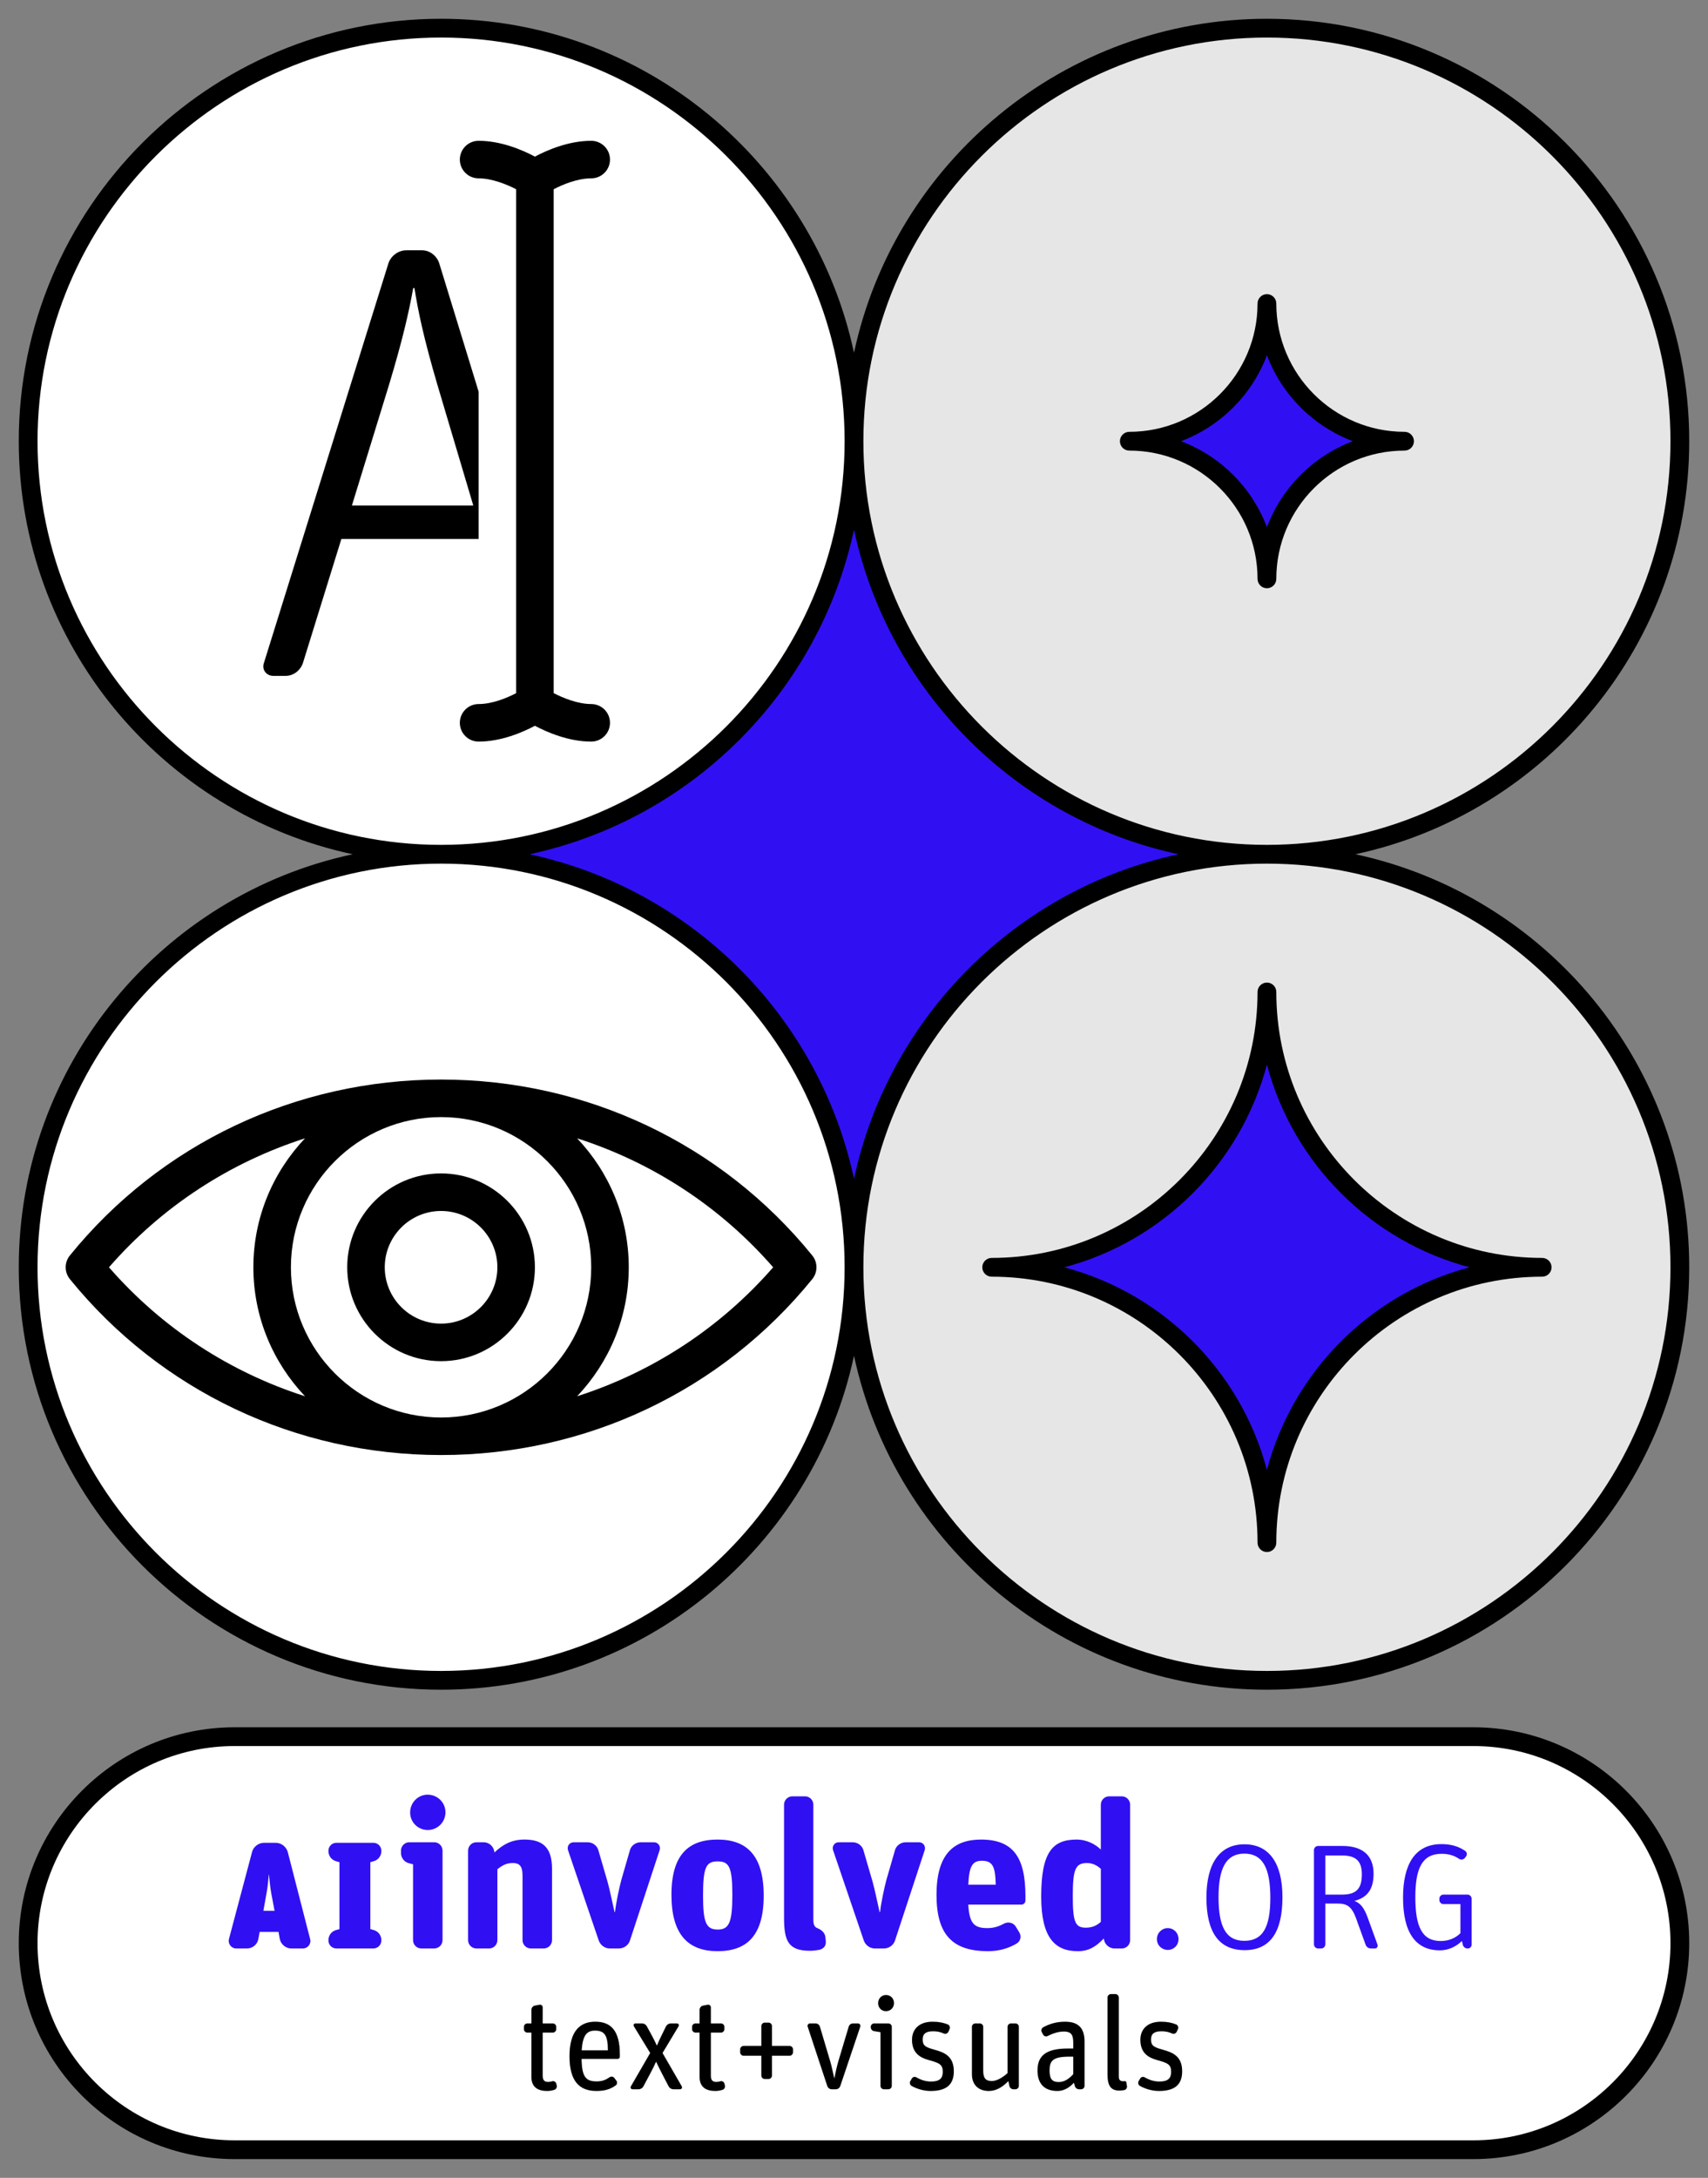<?xml version="1.0" encoding="UTF-8"?>
<svg id="Layer_3" data-name="Layer 3" xmlns="http://www.w3.org/2000/svg" viewBox="0 0 182 232">
  <rect x="0" y="0" width="182" height="232" fill="#808080" stroke="none"/>
  <defs>
    <style>
      .cls-1 {
        fill: #fff;
      }

      .cls-2 {
        fill: #3010f3;
      }

      .cls-3 {
        fill: #e6e6e6;
      }
    </style>
  </defs>
  <g id="aiinvolved_org-text_visuals">
    <path class="cls-1" d="M25,185c-12.15,0-22,9.85-22,22s9.85,22,22,22h132c12.15,0,22-9.85,22-22s-9.85-22-22-22H25Z"/>
    <g>
      <path class="cls-2" d="M25.167,207.563c-.516,0-.893-.496-.774-.993l2.462-9.271c.139-.576.695-.993,1.29-.993h1.231c.596,0,1.132.417,1.291.993l2.382,9.271c.139.497-.258.993-.774.993h-1.231c-.596,0-1.112-.437-1.231-1.012l-.139-.754h-2.005l-.139.754c-.099.576-.615,1.012-1.211,1.012h-1.151ZM28.403,201.667l-.337,1.886h1.191l-.357-1.886c-.119-.655-.218-1.688-.238-1.965h-.02c-.02.278-.119,1.33-.238,1.965Z"/>
      <path class="cls-2" d="M35.851,207.563c-.477,0-.854-.377-.854-.854v-.04c0-.496.338-.953.834-1.072l.338-.099v-7.127l-.338-.099c-.496-.119-.834-.576-.834-1.072v-.04c0-.477.377-.854.854-.854h3.931c.476,0,.854.377.854.854v.04c0,.497-.337.953-.834,1.072l-.337.099v7.127l.337.099c.496.119.834.576.834,1.072v.04c0,.477-.377.854-.854.854h-3.931Z"/>
      <path class="cls-2" d="M44.898,207.563c-.487,0-.885-.398-.885-.886v-8.081l-.421-.111c-.509-.111-.864-.576-.864-1.085v-.266c0-.487.398-.886.885-.886h2.657c.487,0,.885.399.885.886v9.542c0,.487-.398.886-.885.886h-1.373ZM45.585,194.943c-1.063,0-1.882-.841-1.882-1.86,0-1.062.841-1.904,1.86-1.904,1.063,0,1.904.841,1.904,1.882s-.841,1.882-1.882,1.882Z"/>
      <path class="cls-2" d="M50.764,207.563c-.487,0-.886-.398-.886-.886v-9.542c0-.487.399-.886.886-.886h.775c.509,0,.974.354,1.107.864l.044.221c.841-.797,1.771-1.373,3.188-1.373,1.926,0,2.945.819,2.945,3.122v7.594c0,.487-.398.886-.885.886h-1.373c-.487,0-.886-.398-.886-.886v-6.886c0-1.085-.398-1.328-1.041-1.328-.686,0-1.107.243-1.638.664v7.55c0,.487-.398.886-.885.886h-1.351Z"/>
      <path class="cls-2" d="M64.975,207.563c-.531,0-.996-.354-1.173-.841l-3.277-9.631c-.133-.42.155-.841.598-.841h1.506c.509,0,.996.354,1.129.841l.974,3.343c.199.687.509,2.17.753,3.255h.044c.111-.974.465-2.657.686-3.454l.908-3.144c.133-.487.62-.841,1.129-.841h1.439c.443,0,.731.421.598.841l-3.166,9.631c-.155.487-.642.841-1.173.841h-.974Z"/>
      <path class="cls-2" d="M76.463,207.851c-3.122,0-4.915-1.749-4.915-6s1.793-5.889,4.915-5.889,4.915,1.705,4.915,5.978c0,4.251-1.793,5.911-4.915,5.911ZM76.486,205.548c1.218,0,1.55-.797,1.55-3.698,0-2.989-.354-3.564-1.572-3.564-1.24,0-1.55.642-1.55,3.653,0,2.878.332,3.609,1.572,3.609Z"/>
      <path class="cls-2" d="M86.291,207.807c-2.347,0-2.745-1.107-2.745-3.565v-12c0-.487.399-.886.886-.886h1.351c.487,0,.885.399.885.886v12.244c0,.509.111.797.421.908.443.177.819.487.864.974l.044.443c.044.487-.266.819-.753.908-.288.044-.598.089-.952.089Z"/>
      <path class="cls-2" d="M93.219,207.563c-.531,0-.996-.354-1.173-.841l-3.277-9.631c-.133-.42.155-.841.598-.841h1.506c.509,0,.996.354,1.129.841l.974,3.343c.199.687.509,2.17.753,3.255h.044c.111-.974.465-2.657.686-3.454l.908-3.144c.133-.487.62-.841,1.129-.841h1.439c.443,0,.731.421.598.841l-3.166,9.631c-.155.487-.642.841-1.173.841h-.974Z"/>
      <path class="cls-2" d="M105.283,207.851c-3.786,0-5.491-1.749-5.491-6,0-4.273,1.771-5.889,4.738-5.889,3.409,0,4.738,1.86,4.738,6.022v.465c0,.243-.199.442-.421.442h-5.668c.111,2.059.664,2.502,2.037,2.502.708,0,1.262-.199,1.749-.465.421-.244.996-.133,1.262.288l.376.62c.266.398.155.952-.266,1.196-.797.487-1.838.819-3.055.819ZM104.641,198.22c-.996,0-1.373.509-1.461,2.546h2.922c-.044-1.815-.266-2.546-1.461-2.546Z"/>
      <path class="cls-2" d="M114.844,207.851c-2.391,0-3.897-1.373-3.897-5.823,0-4.738,1.218-6.066,3.764-6.066,1.173,0,2.059.553,2.59,1.062v-4.782c0-.487.398-.886.886-.886h1.351c.487,0,.885.399.885.886v14.436c0,.487-.398.886-.885.886h-.775c-.509,0-.974-.354-1.107-.863l-.044-.199c-.841.885-1.616,1.35-2.768,1.35ZM115.708,205.349c.73,0,1.196-.266,1.594-.62v-5.646c-.332-.31-.819-.62-1.461-.62-1.24,0-1.528.62-1.528,3.52,0,2.79.266,3.366,1.395,3.366Z"/>
      <path class="cls-2" d="M124.428,207.718c-.62,0-1.151-.487-1.151-1.151s.531-1.174,1.151-1.174c.642,0,1.151.509,1.151,1.174s-.509,1.151-1.151,1.151Z"/>
      <path class="cls-2" d="M132.624,207.742c-2.72,0-4.07-1.886-4.07-5.598,0-3.692,1.449-5.678,4.05-5.678s4.05,1.965,4.05,5.638c0,3.752-1.33,5.638-4.03,5.638ZM132.604,206.749c1.965,0,2.759-1.469,2.759-4.585,0-3.196-.834-4.705-2.759-4.705s-2.76,1.489-2.76,4.646.794,4.645,2.76,4.645Z"/>
      <path class="cls-2" d="M140.449,207.563c-.238,0-.437-.199-.437-.437v-10.045c0-.238.198-.437.437-.437h2.62c2.005,0,3.295.913,3.295,2.958,0,1.667-.675,2.541-2.045,2.898.576.198,1.012.655,1.409,1.747l1.052,2.898c.079.218-.06.417-.278.417h-.417c-.258,0-.496-.159-.576-.417l-1.012-2.799c-.457-1.231-.933-1.568-1.965-1.568h-1.31v4.348c0,.238-.198.437-.437.437h-.337ZM141.223,201.826h1.787c1.608,0,2.104-.734,2.104-2.164,0-1.35-.576-2.005-2.104-2.005h-1.787v4.168Z"/>
      <path class="cls-2" d="M155.778,206.769c-.576.556-1.39.993-2.343.993-2.601,0-3.931-1.906-3.931-5.618,0-3.534,1.271-5.698,4.089-5.698,1.012,0,1.826.238,2.521.715.198.139.258.397.099.596l-.099.139c-.139.199-.437.258-.635.119-.576-.377-1.132-.536-1.866-.536-2.104,0-2.799,1.608-2.799,4.625,0,3.136.715,4.665,2.7,4.665.874,0,1.588-.318,2.104-.834v-3.097h-1.806c-.238,0-.437-.199-.437-.437v-.139c0-.238.198-.437.437-.437h2.561c.238,0,.437.199.437.437v4.903c0,.218-.179.397-.397.397h-.04c-.238,0-.437-.159-.496-.377l-.099-.417Z"/>
    </g>
    <rect class="cls-2" x="47" y="47" width="88" height="88"/>
    <circle class="cls-3" cx="135" cy="135" r="44"/>
    <circle class="cls-1" cx="47" cy="47" r="44"/>
    <circle class="cls-1" cx="47" cy="135" r="44"/>
    <circle class="cls-3" cx="135" cy="47" r="44"/>
    <path class="cls-2" d="M135,164.33c0-16.199-13.131-29.33-29.33-29.33,16.199,0,29.33-13.132,29.33-29.33,0,16.199,13.132,29.33,29.33,29.33-16.199,0-29.33,13.132-29.33,29.33ZM149.665,47c-8.099,0-14.665-6.566-14.665-14.665,0,8.099-6.566,14.665-14.665,14.665,8.099,0,14.665,6.566,14.665,14.665,0-8.099,6.566-14.665,14.665-14.665Z"/>
    <path d="M157,230H25c-12.682,0-23-10.318-23-23s10.318-23,23-23h132c12.682,0,23,10.318,23,23s-10.318,23-23,23ZM25,186c-11.579,0-21,9.42-21,21s9.421,21,21,21h132c11.579,0,21-9.42,21-21s-9.421-21-21-21H25ZM144.421,91c20.305-4.343,35.579-22.418,35.579-44,0-24.813-20.187-45-45-45-21.582,0-39.657,15.274-44,35.579C86.657,17.274,68.582,2,47,2,22.187,2,2,22.187,2,47c0,21.582,15.274,39.657,35.579,44-20.305,4.343-35.579,22.418-35.579,44,0,24.813,20.187,45,45,45,21.582,0,39.657-15.274,44-35.579,4.343,20.304,22.418,35.579,44,35.579,24.813,0,45-20.187,45-45,0-21.582-15.274-39.657-35.579-44ZM135,4c23.71,0,43,19.29,43,43s-19.29,43-43,43-43-19.29-43-43S111.29,4,135,4ZM125.578,91c-17.264,3.694-30.885,17.315-34.578,34.579-3.693-17.264-17.314-30.885-34.578-34.579,17.262-3.694,30.885-17.315,34.578-34.579,3.693,17.264,17.315,30.885,34.578,34.579ZM4,47C4,23.29,23.29,4,47,4s43,19.29,43,43-19.29,43-43,43S4,70.71,4,47ZM47,178c-23.71,0-43-19.29-43-43s19.29-43,43-43,43,19.29,43,43-19.29,43-43,43ZM135,178c-23.71,0-43-19.29-43-43s19.29-43,43-43,43,19.29,43,43-19.29,43-43,43ZM135,165.331c-.552,0-1-.448-1-1,0-15.622-12.709-28.331-28.33-28.331-.552,0-1-.448-1-1s.448-1,1-1c15.621,0,28.33-12.709,28.33-28.331,0-.552.448-1,1-1s1,.448,1,1c0,15.622,12.709,28.331,28.33,28.331.552,0,1,.448,1,1s-.448,1-1,1c-15.621,0-28.33,12.709-28.33,28.331,0,.552-.448,1-1,1ZM113.407,135c10.517,2.777,18.816,11.076,21.593,21.593,2.777-10.517,11.076-18.816,21.593-21.593-10.517-2.777-18.816-11.076-21.593-21.593-2.777,10.517-11.076,18.816-21.593,21.593ZM135,62.665c-.552,0-1-.448-1-1,0-7.535-6.13-13.665-13.665-13.665-.552,0-1-.448-1-1s.448-1,1-1c7.535,0,13.665-6.13,13.665-13.665,0-.552.448-1,1-1s1,.448,1,1c0,7.535,6.13,13.665,13.665,13.665.552,0,1,.448,1,1s-.448,1-1,1c-7.535,0-13.665,6.13-13.665,13.665,0,.552-.448,1-1,1ZM125.844,47c4.213,1.588,7.568,4.943,9.156,9.156,1.588-4.213,4.943-7.568,9.156-9.156-4.213-1.588-7.568-4.943-9.156-9.156-1.588,4.213-4.943,7.568-9.156,9.156Z"/>
    <g>
      <path d="M56.19,216.526c-.196,0-.364-.168-.364-.364v-.252c0-.196.168-.364.364-.364h.434v-1.443c0-.21.154-.406.35-.448l.504-.098c.182-.042.35.098.35.28v1.709h1.079c.196,0,.364.168.364.364v.252c0,.196-.168.364-.364.364h-1.079v4.608c0,.448.182.645.574.645.168,0,.309-.028.435-.07.182-.056.378.056.434.238l.056.21c.042.196-.056.392-.252.462-.225.07-.477.126-.771.126-.953,0-1.681-.378-1.681-1.499v-4.72h-.434Z"/>
      <path d="M63.556,222.745c-1.835,0-2.872-1.064-2.872-3.698,0-2.661,1.093-3.684,2.746-3.684,1.667,0,2.619.952,2.619,3.488v.252c0,.126-.098.224-.224.224h-3.852c.028,1.919.448,2.396,1.611,2.396.602,0,.995-.182,1.359-.435.168-.126.406-.084.518.07l.224.294c.112.154.084.393-.084.504-.574.406-1.163.588-2.045.588ZM63.401,216.315c-.812,0-1.316.42-1.415,2.101h2.788c0-1.611-.364-2.101-1.373-2.101Z"/>
      <path d="M67.404,222.563c-.168,0-.266-.168-.182-.308l2.06-3.558-1.737-2.843c-.084-.14,0-.308.168-.308h.687c.224,0,.435.126.532.322l.406.743c.308.574.448.84.645,1.274h.028c.182-.434.294-.7.588-1.274l.364-.743c.098-.196.308-.322.532-.322h.63c.168,0,.266.168.182.308l-1.709,2.843,2.045,3.544c.084.154-.014.322-.182.322h-.687c-.224,0-.435-.126-.532-.322l-.658-1.261c-.267-.518-.477-.938-.659-1.331h-.028c-.168.392-.309.672-.645,1.303l-.687,1.289c-.098.196-.308.322-.532.322h-.63Z"/>
      <path d="M74.109,216.526c-.196,0-.364-.168-.364-.364v-.252c0-.196.168-.364.364-.364h.435v-1.443c0-.21.154-.406.35-.448l.504-.098c.182-.042.35.098.35.28v1.709h1.079c.196,0,.364.168.364.364v.252c0,.196-.168.364-.364.364h-1.079v4.608c0,.448.182.645.575.645.168,0,.308-.028.434-.07.183-.056.378.056.435.238l.056.21c.042.196-.056.392-.252.462-.224.07-.476.126-.771.126-.952,0-1.681-.378-1.681-1.499v-4.72h-.435Z"/>
      <path d="M81.489,221.47c-.196,0-.364-.168-.364-.364v-2.115h-1.891c-.196,0-.364-.168-.364-.364v-.322c0-.196.168-.364.364-.364h1.891v-2.115c0-.196.168-.364.364-.364h.406c.196,0,.364.168.364.364v2.115h1.877c.196,0,.364.168.364.364v.322c0,.196-.168.364-.364.364h-1.877v2.115c0,.196-.168.364-.364.364h-.406Z"/>
      <path d="M88.629,222.563c-.21,0-.406-.14-.477-.35l-2.087-6.317c-.056-.182.07-.35.252-.35h.589c.21,0,.406.14.462.35l1.093,3.67c.154.504.322,1.345.434,1.821h.014c.084-.42.266-1.303.434-1.849l1.092-3.642c.057-.21.252-.35.463-.35h.518c.182,0,.308.168.252.35l-2.129,6.317c-.07.21-.266.35-.476.35h-.434Z"/>
      <path d="M94.186,222.563c-.196,0-.364-.168-.364-.364v-5.715l-.672-.112c-.21-.028-.364-.21-.364-.42v-.042c0-.196.168-.364.364-.364h1.513c.196,0,.364.168.364.364v6.29c0,.196-.168.364-.364.364h-.476ZM94.396,214.243c-.477,0-.827-.378-.827-.854,0-.49.364-.869.84-.869.49,0,.854.364.854.869,0,.476-.364.854-.868.854Z"/>
      <path d="M99.156,222.745c-.77,0-1.513-.252-2.031-.546-.168-.098-.224-.336-.126-.504l.154-.266c.098-.182.322-.238.49-.14.49.28.995.448,1.569.448.952,0,1.246-.378,1.246-1.036,0-.785-.364-.939-1.484-1.247-.98-.266-1.793-.784-1.793-2.171,0-1.022.658-1.919,2.199-1.919.672,0,1.177.112,1.625.294.182.084.266.308.182.49l-.126.28c-.084.182-.294.28-.49.196-.406-.182-.729-.238-1.148-.238-.757,0-1.106.266-1.106.868,0,.659.294.827,1.26,1.093,1.079.294,2.059.714,2.059,2.297,0,1.457-.826,2.101-2.479,2.101Z"/>
      <path d="M105.358,222.745c-1.009,0-1.793-.574-1.793-1.793v-5.043c0-.196.168-.364.364-.364h.476c.196,0,.364.168.364.364v4.665c0,.827.28,1.107.911,1.107.56,0,1.162-.378,1.681-.841v-4.931c0-.196.168-.364.364-.364h.477c.196,0,.364.168.364.364v6.29c0,.196-.168.364-.364.364h-.21c-.21,0-.392-.154-.434-.35l-.112-.519c-.588.603-1.261,1.051-2.087,1.051Z"/>
      <path d="M112.667,222.745c-1.345,0-2.115-.743-2.115-2.185,0-1.597.938-2.339,3.236-2.339h.574v-.546c0-.784-.098-1.261-1.009-1.261-.602,0-1.19.21-1.723.477-.182.084-.406.014-.49-.168l-.14-.266c-.084-.182-.014-.406.168-.504.63-.336,1.359-.588,2.311-.588,1.373,0,2.087.616,2.087,2.115v4.721c0,.196-.168.364-.364.364h-.21c-.21,0-.406-.14-.462-.35l-.098-.35c-.406.448-.995.882-1.765.882ZM112.82,221.792c.687,0,1.205-.462,1.541-.84v-1.863h-.42c-1.766,0-2.102.448-2.102,1.471,0,.924.294,1.232.98,1.232Z"/>
      <path d="M119.288,222.703c-.896,0-1.274-.476-1.274-1.709v-8.208c0-.196.168-.364.364-.364h.476c.196,0,.364.168.364.364v8.433c0,.35.154.49.49.49.057,0,.112-.014.154-.014.07,0,.14.042.154.112l.07.406c.028.196-.084.392-.28.434-.168.028-.351.056-.519.056Z"/>
      <path d="M123.488,222.745c-.771,0-1.513-.252-2.031-.546-.168-.098-.224-.336-.126-.504l.154-.266c.098-.182.322-.238.491-.14.49.28.994.448,1.568.448.953,0,1.247-.378,1.247-1.036,0-.785-.364-.939-1.485-1.247-.98-.266-1.793-.784-1.793-2.171,0-1.022.659-1.919,2.199-1.919.673,0,1.177.112,1.625.294.182.084.267.308.182.49l-.126.28c-.084.182-.294.28-.49.196-.406-.182-.729-.238-1.149-.238-.756,0-1.106.266-1.106.868,0,.659.294.827,1.261,1.093,1.079.294,2.059.714,2.059,2.297,0,1.457-.827,2.101-2.479,2.101Z"/>
    </g>
    <path d="M50.999,41.717l-4.196-13.671c-.264-.792-.99-1.386-1.848-1.386h-1.65c-.858,0-1.649.594-1.914,1.386l-13.265,42.566c-.264.726.264,1.386.99,1.386h1.32c.858,0,1.583-.594,1.848-1.386l4.092-13.199h14.624v-15.697ZM41.457,40.981c1.452-4.817,2.112-7.721,2.574-10.295h.132c.396,2.508.99,5.346,2.442,10.295l3.828,12.869h-12.935l3.96-12.869ZM62.999,74.999c-1.409,0-2.975-.634-4-1.159V20.157c.949-.49,2.515-1.158,4-1.158,1.104,0,2-.896,2-2s-.896-2-2-2c-2.405,0-4.688.987-6,1.684-1.312-.697-3.595-1.684-6-1.684-1.104,0-2,.896-2,2s.896,2,2,2c1.409,0,2.975.634,4,1.159v53.683c-.949.49-2.515,1.158-4,1.158-1.104,0-2,.896-2,2s.896,2,2,2c2.405,0,4.688-.987,6-1.684,1.312.697,3.595,1.684,6,1.684,1.104,0,2-.896,2-2s-.896-2-2-2Z"/>
    <path d="M86.552,133.739c-9.667-11.909-24.083-18.739-39.553-18.739s-29.886,6.83-39.553,18.739c-.597.734-.597,1.787,0,2.521,9.667,11.909,24.083,18.739,39.553,18.739s29.886-6.83,39.553-18.739c.597-.734.597-1.787,0-2.521ZM62.999,135c0,8.822-7.178,16-16,16s-16-7.178-16-16,7.178-16,16-16,16,7.178,16,16ZM11.612,135c5.639-6.47,12.862-11.166,20.89-13.739-3.401,3.587-5.503,8.417-5.503,13.739s2.103,10.152,5.503,13.739c-8.028-2.572-15.251-7.269-20.89-13.739ZM61.496,148.739c3.401-3.587,5.503-8.417,5.503-13.739s-2.103-10.152-5.503-13.739c8.028,2.572,15.251,7.269,20.89,13.739-5.639,6.47-12.862,11.166-20.89,13.739ZM46.999,145c-5.514,0-10-4.486-10-10s4.486-10,10-10,10,4.486,10,10-4.486,10-10,10ZM46.999,129c-3.308,0-6,2.691-6,6s2.692,6,6,6,6-2.691,6-6-2.692-6-6-6Z"/>
  </g>
</svg>